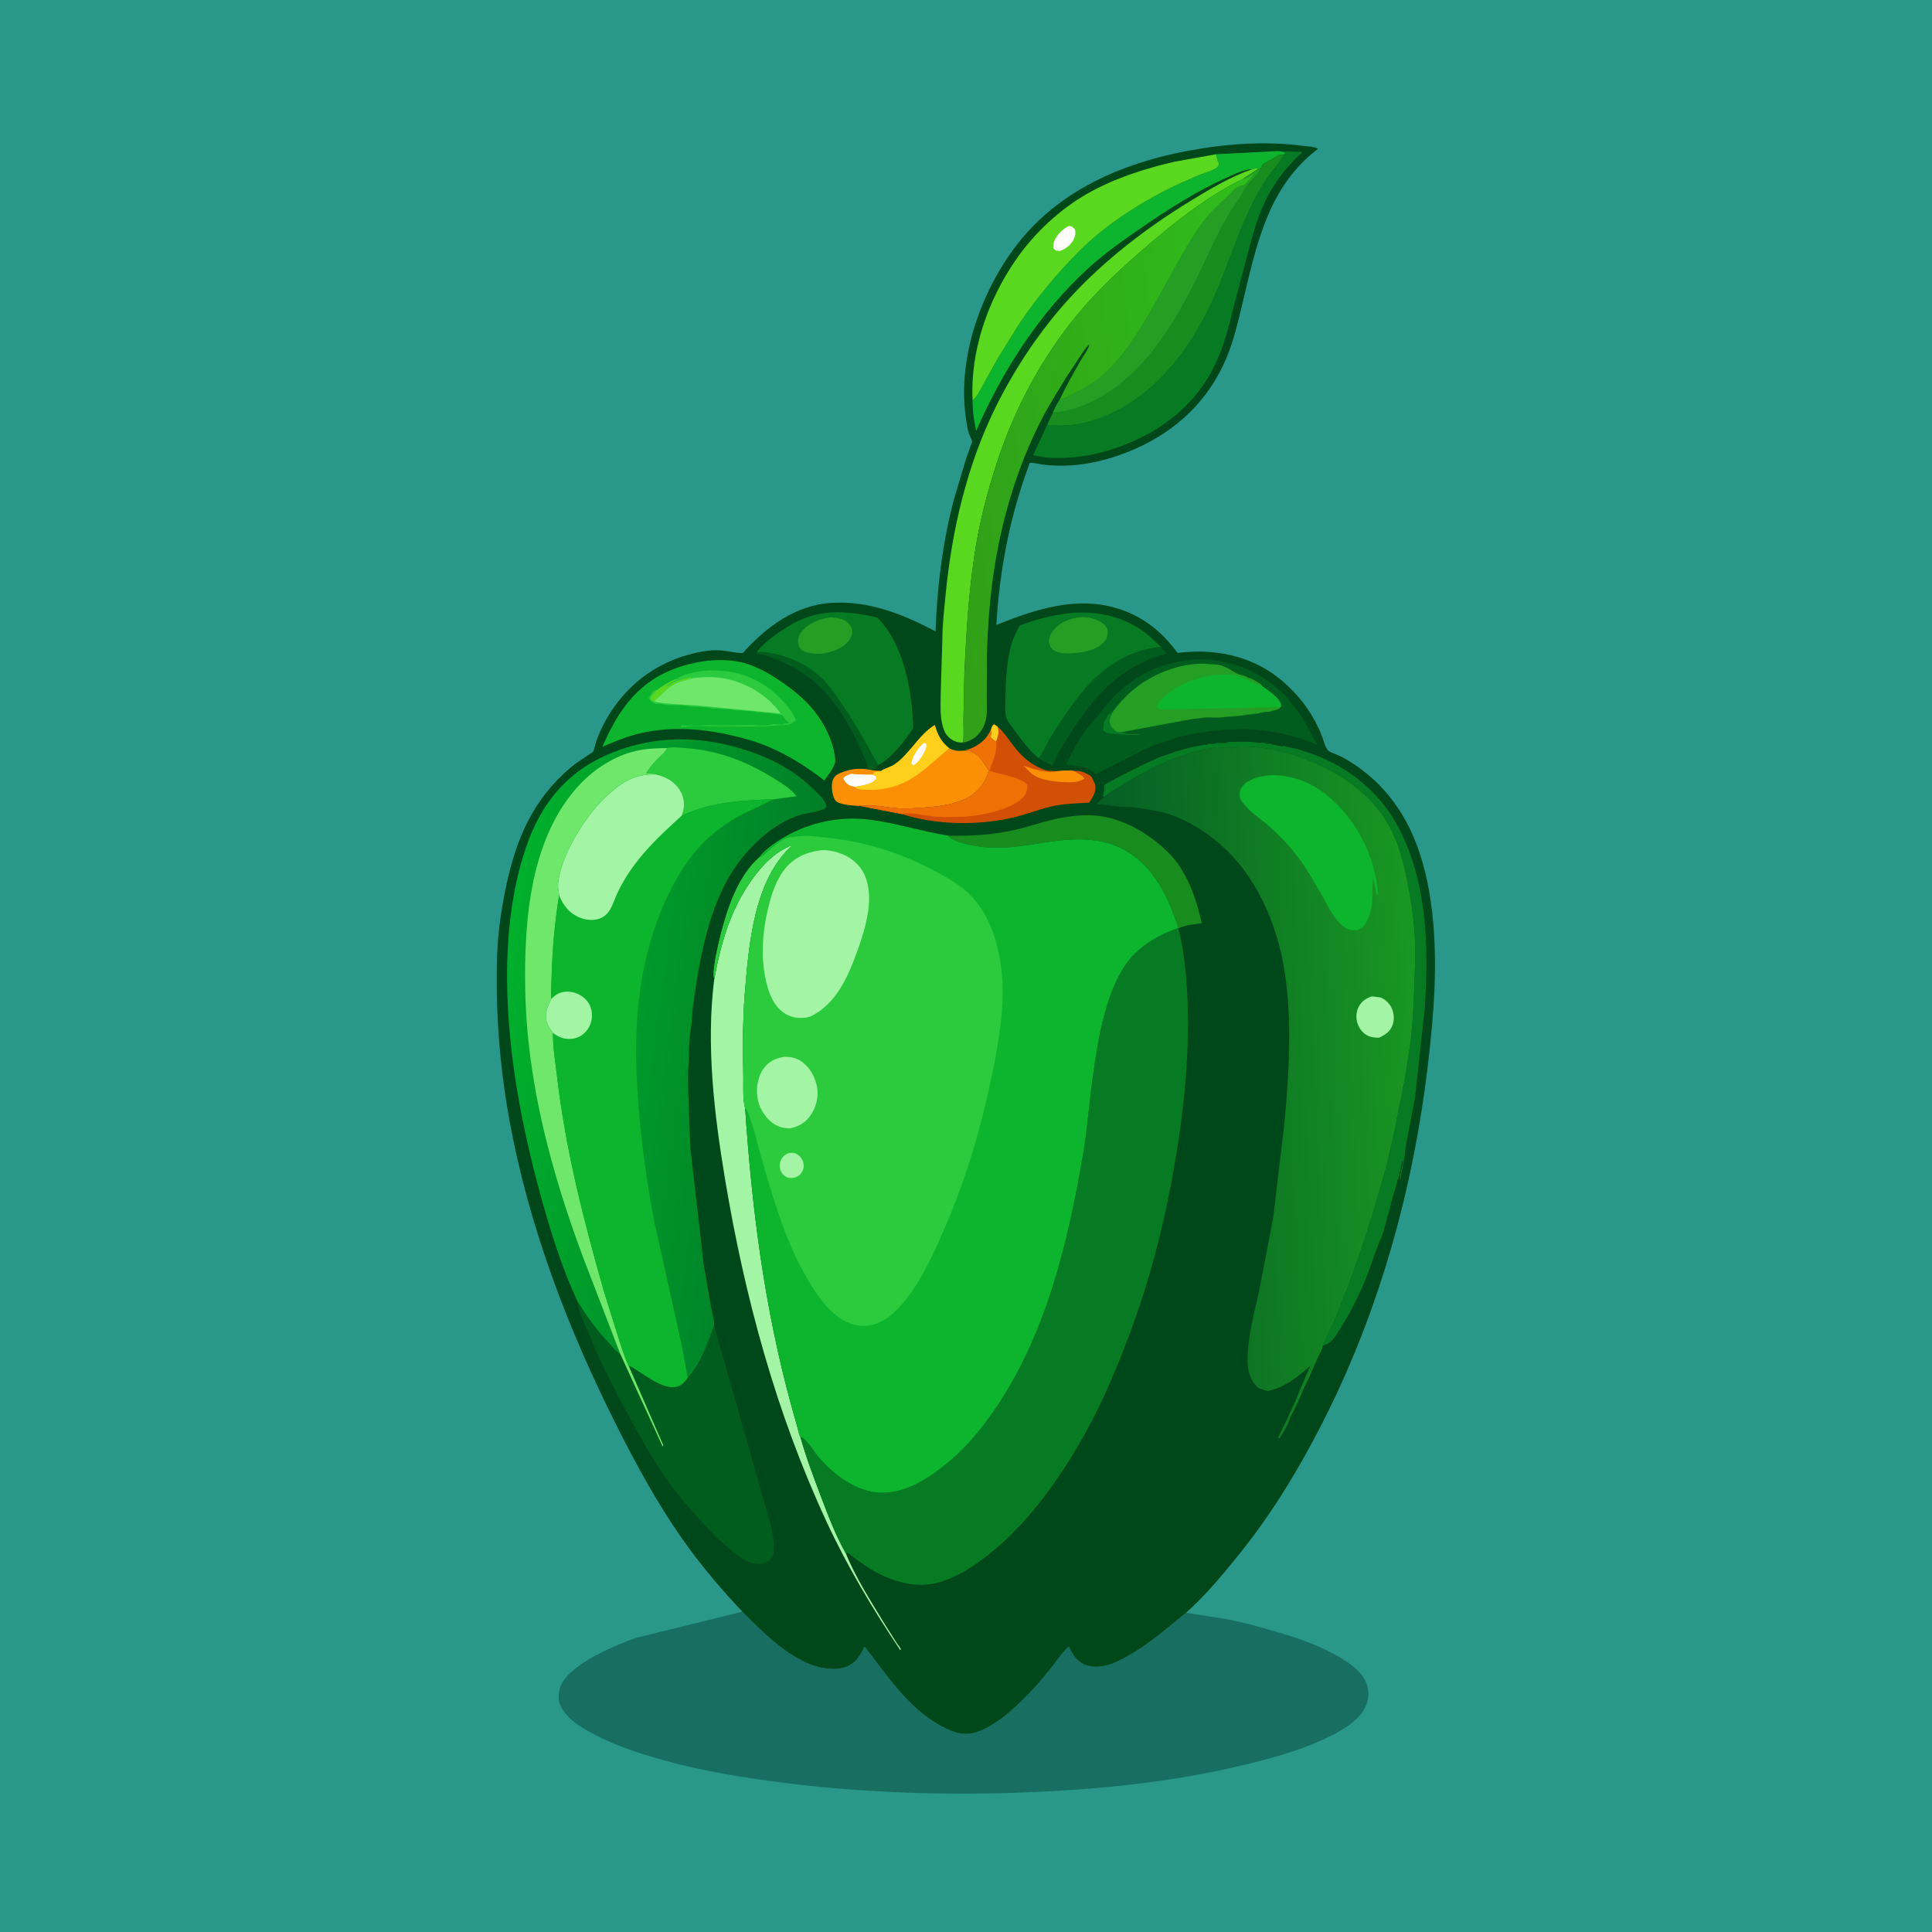 <svg version="1.1" xmlns="http://www.w3.org/2000/svg" style="display: block;" viewBox="0 0 2048 2048" width="1024" height="1024">
<defs>
	<linearGradient id="Gradient1" gradientUnits="userSpaceOnUse" x1="990.9" y1="505.321" x2="1361.1" y2="462.679">
		<stop class="stop0" offset="0" stop-opacity="1" stop-color="rgb(49,159,24)"/>
		<stop class="stop1" offset="1" stop-opacity="1" stop-color="rgb(48,190,27)"/>
	</linearGradient>
	<linearGradient id="Gradient2" gradientUnits="userSpaceOnUse" x1="1181" y1="1139.05" x2="1503.7" y2="1123.42">
		<stop class="stop0" offset="0" stop-opacity="1" stop-color="rgb(6,94,37)"/>
		<stop class="stop1" offset="1" stop-opacity="1" stop-color="rgb(25,151,35)"/>
	</linearGradient>
	<linearGradient id="Gradient3" gradientUnits="userSpaceOnUse" x1="835.423" y1="1133.73" x2="526.221" y2="1092.04">
		<stop class="stop0" offset="0" stop-opacity="1" stop-color="rgb(0,127,40)"/>
		<stop class="stop1" offset="1" stop-opacity="1" stop-color="rgb(0,176,44)"/>
	</linearGradient>
</defs>
<path transform="translate(0,0)" fill="rgb(41,152,139)" d="M -0 -0 L 2048 0 L 2048 2048 L -0 2048 L -0 -0 z"/>
<path transform="translate(0,0)" fill="rgb(23,110,97)" d="M 786.925 1708.43 C 811.455 1732.91 846.14 1769.1 883.553 1769.12 C 892.036 1769.13 900.271 1766.82 906.518 1760.78 C 910.853 1756.58 913.712 1750.75 916.596 1745.5 C 940.095 1775.68 962.048 1809.68 996.28 1828.87 C 1003.82 1833.1 1012.48 1837.07 1021.17 1837.9 C 1038.99 1839.61 1060.47 1823.32 1073.03 1812.22 C 1087.68 1799.28 1100.34 1785.29 1112.61 1770.12 C 1118.97 1762.26 1125.57 1751.86 1133.09 1745.22 L 1133.56 1746.36 C 1136.8 1753.95 1142.37 1762.02 1150.5 1764.88 C 1165.79 1770.24 1180.31 1763.8 1193.57 1756.52 C 1217.39 1743.44 1236.31 1726.51 1257.2 1709.6 L 1298.72 1716.08 C 1316.49 1719.41 1333.89 1724.19 1351.23 1729.26 C 1370.48 1734.9 1390.04 1741.16 1408 1750.21 C 1422.38 1757.46 1444.08 1769.63 1449.1 1786.06 C 1451.57 1794.12 1450.81 1803.34 1446.69 1810.7 L 1445.94 1812 L 1444.71 1814.11 C 1437.37 1825.24 1423.88 1833.38 1412.27 1839.31 C 1379.04 1856.26 1341.35 1865.78 1305.16 1874 C 1237.65 1889.33 1167.26 1896.41 1098.17 1899.54 C 1008.66 1903.58 917.2 1900.94 828.328 1889.52 C 786.263 1884.12 744.914 1877.41 704 1866.07 C 673.681 1857.67 643.896 1847.83 617 1831.16 C 610.588 1827.19 604.478 1822.76 599.819 1816.74 L 598.881 1815.5 C 596.807 1812.8 594.8 1810.12 593.561 1806.91 C 590.982 1800.23 592.136 1791.87 595.109 1785.5 C 605.415 1763.42 653.069 1743.41 675.141 1735.96 L 786.925 1708.43 z"/>
<path transform="translate(0,0)" fill="rgb(0,71,25)" d="M 786.925 1708.43 C 763.641 1683.76 741.443 1657.44 722.041 1629.59 C 696.637 1593.12 675.041 1553.62 655.03 1514 C 602.276 1409.55 560.139 1299.83 539.45 1184.26 C 529.464 1128.47 525.227 1070.81 526.897 1014.16 C 527.59 990.652 530.971 966.575 535.657 943.544 C 545.351 895.891 561.012 854.535 597.168 820.521 C 601.529 816.418 606.118 812.363 611 808.887 L 625.004 799.44 C 625.513 799.085 628.35 797.398 628.655 796.865 C 630.179 794.204 630.865 789.2 631.934 786.145 C 634.786 777.998 638.482 769.966 642.739 762.461 C 662.002 728.499 692.328 704.248 730 693.947 C 740.426 691.096 751.686 688.846 762.535 689.351 C 770.813 689.735 779.249 692.372 787.427 692.177 C 812.253 664.569 843.107 641.374 881.502 639.057 C 921.376 636.651 957.226 651.072 991.708 669.283 C 993.325 622.178 999.328 573.538 1011.59 527.979 L 1024.05 486.323 L 1029.31 471.559 C 1029.45 471.165 1030.61 468.523 1030.55 468.169 C 1030.15 465.64 1027.9 462.102 1027.05 459.5 C 1025.15 453.682 1024.45 447.353 1023.64 441.321 C 1015.17 378.814 1039.83 309.026 1077.65 259.794 C 1128.46 193.643 1208.88 165.464 1288.83 155.217 C 1319.43 151.295 1351.38 150.571 1382 154.661 C 1386.51 155.264 1393.39 155.408 1397.18 157.758 C 1343.57 198.326 1331.65 260.93 1316.85 322.593 C 1312.28 341.656 1307.73 361.18 1300.14 379.317 C 1281.52 423.831 1248.01 455.931 1204.16 475.451 C 1173.42 489.135 1138.31 496.962 1104.66 492.363 C 1100.42 491.783 1095.93 490.574 1091.66 490.553 C 1070.9 545.544 1059.54 603.895 1056.17 662.488 C 1101.47 644.233 1148.94 629.027 1196.5 649.334 C 1218.09 658.552 1234.44 673.375 1248.34 692.149 C 1285.76 687.309 1324.23 694.367 1354.5 717.997 C 1374.66 733.737 1390.02 753.576 1400.11 777.062 C 1402.03 781.533 1404.61 792.172 1407.72 795.419 C 1409.73 797.515 1417.74 800.029 1420.68 801.5 C 1428.96 805.639 1436.73 810.741 1444.09 816.338 C 1492.8 853.402 1511.55 908.678 1518.21 967.505 C 1524.28 1021.13 1520.05 1074.95 1513.72 1128.33 C 1498.06 1260.51 1462.46 1389.17 1402 1508 C 1377.42 1556.31 1348.64 1603.88 1314.68 1646.17 C 1296.93 1668.28 1278.46 1690.72 1257.2 1709.6 C 1236.31 1726.51 1217.39 1743.44 1193.57 1756.52 C 1180.31 1763.8 1165.79 1770.24 1150.5 1764.88 C 1142.37 1762.02 1136.8 1753.95 1133.56 1746.36 L 1133.09 1745.22 C 1125.57 1751.86 1118.97 1762.26 1112.61 1770.12 C 1100.34 1785.29 1087.68 1799.28 1073.03 1812.22 C 1060.47 1823.32 1038.99 1839.61 1021.17 1837.9 C 1012.48 1837.07 1003.82 1833.1 996.28 1828.87 C 962.048 1809.68 940.095 1775.68 916.596 1745.5 C 913.712 1750.75 910.853 1756.58 906.518 1760.78 C 900.271 1766.82 892.036 1769.13 883.553 1769.12 C 846.14 1769.1 811.455 1732.91 786.925 1708.43 z"/>
<path transform="translate(0,0)" fill="rgb(1,93,29)" d="M 802.988 690.027 L 804.019 691.481 L 804.989 691.333 C 810.202 690.701 815.175 691.836 820.257 692.905 C 837.117 696.452 852.958 703.692 866.342 714.553 C 875.008 721.585 882.407 731.905 888.837 741 C 904.639 763.351 917.764 787.108 930.911 811.075 C 929.307 813.068 927.745 815.113 925.689 816.666 L 920.034 815.581 C 919.282 808.845 916.049 802.467 913.337 796.307 C 907.403 782.834 900.765 769.572 892.632 757.276 C 875.921 732.01 858.305 715.053 830.569 702.369 C 823.222 699.008 813.595 695.007 805.678 693.532 C 803.699 693.164 802.84 693.226 801.143 692 L 802.988 690.027 z"/>
<path transform="translate(0,0)" fill="rgb(1,93,29)" d="M 1230.73 685.851 L 1236.96 692.888 C 1210.87 699.227 1184.85 714.902 1166.93 734.985 C 1163.29 739.064 1159.31 742.614 1156.03 747.005 C 1140.41 767.881 1126.42 787.612 1115.63 811.575 L 1114.27 810.801 C 1109.74 808.271 1105.11 806.768 1100.85 803.685 C 1105.73 798.363 1109.18 788.827 1113.12 782.5 C 1124.2 764.69 1136.51 745.843 1150.2 729.946 C 1170.66 706.184 1198.96 688.095 1230.73 685.851 z"/>
<path transform="translate(0,0)" fill="rgb(24,140,31)" d="M 1005.03 885.821 C 1028.16 886.321 1049.69 885.161 1072.44 880.46 C 1088.52 877.138 1103.96 871.309 1120 867.91 C 1133.84 864.976 1150.19 863.132 1164.25 864.821 C 1192.48 868.209 1220.72 885.293 1240.2 905.486 C 1243.46 908.873 1246.17 912.158 1248.85 916.03 C 1262.11 935.224 1268.93 956.033 1273.84 978.696 C 1266.59 979.75 1255.43 980.69 1249.11 984.232 L 1248.34 983.917 L 1248.54 982.545 C 1248.31 979.526 1246.01 974.798 1244.94 971.813 C 1239.07 955.376 1231.77 939.854 1220.93 926.036 C 1193.49 891.063 1158.08 886.027 1116.03 891.814 C 1090.41 895.339 1066.49 900.946 1040.42 897.669 C 1031.38 896.534 1010.55 893.023 1005.03 885.821 z"/>
<path transform="translate(0,0)" fill="rgb(13,181,46)" d="M 1289.11 163.511 L 1354.6 160.132 L 1362 161.263 L 1362.22 162.508 L 1361.07 164.107 C 1359.4 164.194 1356.93 163.982 1355.37 164.405 C 1354.23 164.715 1352.07 166.537 1351 167.185 L 1339.01 174.047 L 1335.91 179.052 L 1333.97 178.855 C 1331.33 178.015 1329.88 178.738 1327.35 179.565 L 1327.25 179.496 C 1319.39 179.131 1308.15 184.719 1300.94 187.942 C 1269.03 202.198 1239.37 221.158 1210.64 240.917 C 1190.95 254.465 1171.48 268.036 1153.79 284.199 C 1101.91 331.601 1062.68 392.907 1034.7 456.916 C 1032.69 446.317 1030.72 435.233 1031.01 424.417 C 1036.4 419.922 1039.31 412.95 1042.61 406.91 L 1057.93 379.562 L 1080.87 342.617 C 1099.31 315.262 1121.09 289.211 1144.44 265.881 C 1173.61 236.732 1212.72 212.122 1249.97 194.783 L 1272 185.188 C 1277.36 183.122 1285.58 181.109 1290 177.524 C 1291.95 175.944 1291.77 175.35 1292 173 C 1290.38 169.913 1289.8 166.907 1289.11 163.511 z"/>
<path transform="translate(0,0)" fill="rgb(251,144,7)" d="M 934.074 817.298 C 935.83 815.391 944.71 812.68 947.514 810.817 C 964.553 799.497 973.456 779.176 990.94 768.61 C 994.287 779.853 997.289 785.794 1006.27 793.307 C 1010.65 795.211 1014.09 796.307 1018.93 795.898 L 1022.47 795.595 C 1029.17 795.717 1033.63 797.627 1038.2 802.667 C 1041.95 806.797 1045.2 812.261 1048.04 817.072 C 1044.89 828.854 1037.39 839.076 1026.61 845.111 C 1012.27 853.133 995.805 854.781 979.703 856.012 C 970.334 856.728 960.899 857.461 951.5 856.833 C 940.067 856.068 929.825 853.188 918.214 854.145 C 916.29 854.303 914.938 854.049 913.082 853.598 L 911.311 854.252 C 904.376 854.173 895.558 853.324 889 850.956 C 886.49 850.049 884.891 848.139 883.941 845.703 C 881.878 840.414 880.744 830.84 883.39 825.551 C 885.613 821.108 890.277 819.567 894.632 817.96 C 903.752 814.838 910.602 814.321 920.034 815.581 L 925.689 816.666 L 934.074 817.298 z"/>
<path transform="translate(0,0)" fill="rgb(254,253,250)" d="M 902.508 820.245 C 909.811 821.291 917.445 821.006 924.825 821.095 L 928.5 822.823 L 929.202 825 C 926.358 829.718 921.262 830.993 916.212 832.231 L 906.602 834.199 L 905.723 833.987 L 904.274 833.578 C 902.676 833.152 900.929 832.816 899.5 831.936 C 896.97 830.38 894.864 827.819 894.003 825 C 896.149 822.024 899.159 821.526 902.508 820.245 z"/>
<path transform="translate(0,0)" fill="rgb(254,207,27)" d="M 934.074 817.298 C 935.83 815.391 944.71 812.68 947.514 810.817 C 964.553 799.497 973.456 779.176 990.94 768.61 C 994.287 779.853 997.289 785.794 1006.27 793.307 C 983.424 811.698 967.718 831.21 937 836.108 L 935.566 836.353 C 927.467 837.637 916.572 837.653 908.535 836.288 L 906.602 834.199 L 916.212 832.231 C 921.262 830.993 926.358 829.718 929.202 825 L 928.5 822.823 L 924.825 821.095 L 926.926 818.5 C 929.313 817.738 931.599 817.529 934.074 817.298 z"/>
<path transform="translate(0,0)" fill="rgb(254,253,250)" d="M 979.708 787.5 L 981.481 787.816 C 982.106 789.766 982.214 791.234 981.505 793.204 C 979.36 799.167 974.153 808.151 968.5 811.039 C 966.834 810.436 967.672 810.895 966.083 809.5 C 967.463 801.533 973.118 792.27 979.708 787.5 z"/>
<path transform="translate(0,0)" fill="rgb(210,80,5)" d="M 1050.37 773.779 C 1051.22 771.312 1051.54 769.578 1053.5 767.753 L 1057.3 770.031 L 1058.25 770.859 C 1064.1 776.113 1068.28 782.684 1073.04 788.892 C 1082.44 801.17 1090.88 809.435 1105.23 815.33 C 1110.73 817.589 1115.77 817.218 1121.55 817.418 C 1126.77 816.867 1133.7 816.234 1138.8 817.473 C 1145.15 816.642 1148.84 818.387 1154.3 821.401 L 1155.71 822.161 C 1157.59 823.55 1158.52 826.481 1159.5 828.521 L 1160.02 829.539 C 1161.59 832.752 1161.55 836.629 1160.45 839.995 C 1159.17 843.887 1156.75 847.458 1154.52 850.859 C 1140.57 851.623 1126.46 851.942 1112.84 855.28 C 1099.6 858.525 1086.92 863.67 1073.58 866.702 C 1035.85 875.274 992.802 874.647 955.861 862.933 L 911.311 854.252 L 913.082 853.598 C 914.938 854.049 916.29 854.303 918.214 854.145 C 929.825 853.188 940.067 856.068 951.5 856.833 C 960.899 857.461 970.334 856.728 979.703 856.012 C 995.805 854.781 1012.27 853.133 1026.61 845.111 C 1037.39 839.076 1044.89 828.854 1048.04 817.072 C 1045.2 812.261 1041.95 806.797 1038.2 802.667 C 1033.63 797.627 1029.17 795.717 1022.47 795.595 L 1026.5 794.538 C 1037.51 790.514 1045.47 784.473 1050.37 773.779 z"/>
<path transform="translate(0,0)" fill="rgb(254,207,27)" d="M 1050.37 773.779 C 1051.22 771.312 1051.54 769.578 1053.5 767.753 L 1057.3 770.031 C 1058.68 774.825 1058.92 776.846 1057.33 781.5 L 1056.58 784.005 L 1055.99 785.886 C 1053.24 784.433 1051.86 783.576 1049.96 781 C 1050.69 779.031 1050.92 777.764 1050.65 775.702 L 1050.37 773.779 z"/>
<path transform="translate(0,0)" fill="rgb(251,144,7)" d="M 1138.8 817.473 C 1141.55 819.347 1148.57 822.593 1149.44 825.337 L 1146.1 827.266 C 1137.06 831.586 1110.55 828.171 1101.42 824.541 L 1100 823.949 C 1093.97 821.476 1089.66 816.376 1085.16 811.816 C 1097.45 815.633 1107.3 819.672 1120.51 817.6 L 1121.55 817.418 C 1126.77 816.867 1133.7 816.234 1138.8 817.473 z"/>
<path transform="translate(0,0)" fill="rgb(239,113,5)" d="M 1050.37 773.779 L 1050.65 775.702 C 1050.92 777.764 1050.69 779.031 1049.96 781 C 1051.86 783.576 1053.24 784.433 1055.99 785.886 C 1057.11 798.155 1052.63 806.113 1048.7 817.102 C 1057.97 820.502 1084.11 824.116 1088.89 832 C 1089.08 837.652 1088.42 841.049 1084.38 845.362 C 1071.69 858.925 1035.4 865.711 1017.38 865.891 C 1008.94 865.975 1000.33 866.219 991.911 865.689 C 980.737 864.985 966.714 860.669 955.861 862.933 L 911.311 854.252 L 913.082 853.598 C 914.938 854.049 916.29 854.303 918.214 854.145 C 929.825 853.188 940.067 856.068 951.5 856.833 C 960.899 857.461 970.334 856.728 979.703 856.012 C 995.805 854.781 1012.27 853.133 1026.61 845.111 C 1037.39 839.076 1044.89 828.854 1048.04 817.072 C 1045.2 812.261 1041.95 806.797 1038.2 802.667 C 1033.63 797.627 1029.17 795.717 1022.47 795.595 L 1026.5 794.538 C 1037.51 790.514 1045.47 784.473 1050.37 773.779 z"/>
<path transform="translate(0,0)" fill="rgb(7,123,35)" d="M 1170.87 844.522 L 1169.49 844.5 C 1169.5 842.021 1169.08 841.12 1170.49 839 L 1170.5 832.49 C 1172.34 830.919 1173.9 830.124 1175.99 828.995 C 1177.46 828.208 1178.47 827.651 1179.99 826.995 L 1181.9 825.805 L 1186.99 822.995 C 1198.64 817.295 1210.05 811.018 1221.99 805.995 L 1223.47 805.243 C 1227.45 803.248 1232.72 801.198 1236.99 799.995 L 1239.99 798.995 L 1241.46 798.527 L 1244.78 797.211 C 1246.38 796.522 1247.38 796.407 1248.99 795.995 L 1257.5 793.49 L 1258.99 792.995 L 1275.22 789.712 C 1276.68 789.417 1278.02 789.455 1279.5 789.49 L 1281 788.49 C 1283.45 788.49 1287.84 789.153 1289.5 787.49 C 1293.08 787.49 1299.1 788.422 1302 786.49 C 1306.38 786.491 1330.96 785.47 1333 787.49 C 1335.61 787.493 1341.28 786.783 1343 788.49 C 1345.47 788.495 1346.88 788.08 1349 789.49 C 1351.37 789.497 1351.96 789.137 1354 790.49 C 1356.13 790.497 1356.58 790.261 1358.5 791.362 L 1359.81 791.04 C 1361.95 790.66 1362.49 791.178 1364.5 791.72 L 1373 793.473 L 1374.85 793.954 L 1379.79 795.469 L 1381.27 795.898 C 1424.19 808.893 1461.33 836.817 1482.28 876.789 C 1513.14 935.644 1514.63 1003.69 1510.29 1068.53 L 1500.05 1163.33 L 1489.82 1216.83 C 1489.2 1219.81 1489.92 1222.9 1489.06 1225.82 L 1488.66 1227 L 1484.5 1250.42 C 1484.02 1248.22 1484.01 1247.16 1484.5 1245 L 1486.81 1233.75 C 1487.1 1232.3 1486.86 1231.39 1486.5 1230 L 1485.07 1236.17 C 1484.66 1237.98 1484.58 1239.66 1484.49 1241.5 L 1483 1243.5 L 1483.49 1245.5 L 1482.49 1247 C 1482.49 1248.93 1482.93 1249.06 1481.49 1250.5 L 1480.77 1254.25 C 1480.49 1255.63 1479.95 1256.69 1479.49 1258 L 1478.77 1261.22 C 1478.49 1262.62 1477.94 1263.67 1477.49 1265 L 1476.99 1266.99 L 1476.5 1268.46 L 1474.96 1274.03 C 1474.29 1276.04 1474.49 1275.1 1474.49 1277.5 L 1473.49 1278.5 C 1473.49 1280.76 1473.8 1281.03 1472.49 1283 C 1472.49 1285.32 1472.59 1284.9 1471.49 1287 C 1470.72 1288.46 1470.45 1291.33 1469.99 1292.99 C 1469.49 1294.85 1469.11 1296.58 1468.5 1298.43 L 1466.49 1305.5 L 1465.99 1306.99 C 1465.29 1309.02 1464.43 1310.88 1463.99 1312.99 C 1462.77 1314.24 1462.82 1313.95 1462.5 1315.58 L 1459.42 1323.5 L 1455.89 1333.22 L 1453.28 1341 L 1452.8 1342.41 C 1443.66 1368.05 1431.66 1391.67 1416.93 1414.48 C 1412.9 1420.73 1409.46 1424.34 1402.25 1426.49 C 1403.32 1424.41 1404.7 1422.23 1405.26 1419.96 C 1405.62 1418.51 1405.33 1419.25 1406.18 1417.56 L 1408.49 1413 L 1413.99 1400.99 L 1415.49 1397 C 1417.78 1392.11 1420.6 1386.19 1421.99 1380.99 C 1423.97 1373.63 1428.11 1366.74 1430.53 1359.49 L 1430.99 1357.99 L 1431.99 1354.99 C 1432.65 1352.66 1433.77 1350.77 1434.53 1348.49 L 1436.99 1340.99 C 1437.65 1338.66 1438.77 1336.77 1439.53 1334.49 L 1450.49 1301.5 C 1450.85 1300.15 1451.01 1298.88 1451.46 1297.53 L 1454.49 1288.5 C 1454.85 1287.15 1455.01 1285.88 1455.46 1284.53 L 1457.49 1278.5 C 1457.86 1277.12 1458.03 1275.82 1458.5 1274.43 L 1459.49 1271.5 C 1459.85 1270.15 1460.01 1268.88 1460.46 1267.53 L 1462.49 1261.5 C 1462.86 1260.12 1463.03 1258.82 1463.5 1257.43 L 1463.99 1255.99 L 1464.49 1254.5 C 1464.99 1253.04 1465.47 1251.67 1465.77 1250.15 L 1465.99 1248.99 L 1467.49 1243.5 C 1467.99 1242.04 1468.47 1240.67 1468.77 1239.15 L 1468.99 1237.99 L 1469.99 1233.99 L 1470.99 1229.99 C 1471.36 1228.63 1471.74 1227.4 1471.99 1225.99 L 1474.99 1212.99 L 1475.71 1210.28 L 1475.98 1208.99 L 1478.69 1196.37 L 1480.91 1184.99 L 1483.41 1171.5 C 1484.19 1168.84 1485.31 1165.59 1485.53 1162.82 C 1485.9 1157.97 1487.43 1152.35 1488.41 1147.5 L 1490.37 1136.5 L 1493.08 1118.7 C 1497.1 1095.79 1498.21 1071.84 1499.07 1048.6 C 1499.7 1031.34 1500.66 1014.21 1499.95 996.908 C 1499.03 974.609 1495.49 951.887 1490.92 930.059 C 1486.77 910.259 1481.48 890.836 1471.24 873.216 C 1452.73 841.361 1422.33 820.452 1388.71 806.827 C 1381.39 803.859 1373.7 800.624 1366.03 798.696 L 1361.5 797.49 C 1358.85 796.596 1356.02 796.344 1353.5 795.444 C 1351.47 794.718 1350.54 794.827 1348.5 794.412 L 1342.5 793.38 C 1332.98 791.776 1323.04 791.146 1313.16 791.426 C 1311.26 791.479 1310.15 792.299 1308.35 792.352 C 1305.05 792.45 1301.23 791.985 1298 792.49 C 1294.83 792.986 1290.8 791.638 1288.25 792.25 C 1285.99 792.792 1286.32 792.982 1284 792.755 C 1282.36 793.673 1281.7 793.812 1279.73 793.815 L 1278 793.755 C 1274.72 796.2 1269.14 795.81 1265.25 797.25 C 1263.3 797.973 1261.49 798.317 1259.53 798.969 L 1246 803.5 C 1243.88 804.099 1242.06 805.247 1239.98 805.766 C 1236.34 806.676 1233.46 809.218 1230 810.5 C 1228.36 811.106 1227.24 811.225 1225.62 812.094 L 1207.64 821.641 C 1204.31 823.153 1201.14 825.124 1198 827 L 1194 829.5 C 1191.39 830.561 1193.03 829.27 1191.11 830.972 C 1189.55 832.351 1188.07 833.277 1186.25 834.25 L 1181.48 836.984 L 1177 840 L 1170.87 844.522 z"/>
<path transform="translate(0,0)" fill="rgb(7,123,35)" d="M 1354.6 160.132 L 1380.75 161.074 C 1366.23 174.355 1354.32 188.696 1344.86 206 C 1334.08 225.719 1328.02 248.099 1322.38 269.719 L 1308.64 321.926 C 1302.66 345.624 1297.1 369.251 1285.72 391.098 C 1268.95 423.309 1242.58 447.406 1210.22 463.5 C 1180.92 478.072 1147.52 486.783 1114.61 485.331 C 1107.94 485.036 1101.68 484.027 1095.19 482.494 L 1110.19 450.033 C 1113.38 451.288 1117.47 451.12 1120.9 451.17 C 1132.62 451.341 1144.09 449.957 1155.38 446.669 C 1217.51 428.569 1260 374.678 1285.66 317.78 C 1299.78 286.45 1309.9 253.291 1324.48 222.177 C 1330.23 209.9 1337.36 197.088 1345.19 186 C 1350.32 178.725 1356.79 171.902 1361.07 164.107 L 1362.22 162.508 L 1362 161.263 L 1354.6 160.132 z"/>
<path transform="translate(0,0)" fill="rgb(90,216,31)" d="M 1031.01 424.417 C 1028.26 372.157 1047.32 318.089 1076.81 275.439 C 1096.38 247.142 1123.13 222.015 1153.1 205.018 C 1181.18 189.088 1213.92 178.537 1245.31 171.371 L 1289.11 163.511 C 1289.8 166.907 1290.38 169.913 1292 173 C 1291.77 175.35 1291.95 175.944 1290 177.524 C 1285.58 181.109 1277.36 183.122 1272 185.188 L 1249.97 194.783 C 1212.72 212.122 1173.61 236.732 1144.44 265.881 C 1121.09 289.211 1099.31 315.262 1080.87 342.617 L 1057.93 379.562 L 1042.61 406.91 C 1039.31 412.95 1036.4 419.922 1031.01 424.417 z"/>
<path transform="translate(0,0)" fill="rgb(254,253,250)" d="M 1133.36 239.5 C 1136.94 240.102 1137.08 240.629 1139.5 243.143 C 1140.35 246.825 1139.96 249.841 1138.33 253.244 C 1135.28 259.636 1130.18 263.859 1123.5 266.002 C 1119.88 265.796 1119.48 266.256 1116.89 263.5 C 1116.29 260.09 1116.56 257.682 1118.04 254.5 C 1120.82 248.505 1127.19 241.971 1133.36 239.5 z"/>
<path transform="translate(0,0)" fill="rgb(7,123,35)" d="M 1100.85 803.685 C 1090.8 794.939 1083.34 785.135 1075.59 774.401 C 1072.57 770.23 1068.6 765.684 1066.75 760.897 C 1065.11 756.63 1065.82 750.115 1065.82 745.565 C 1065.82 725.446 1066.67 703.511 1071.83 684 C 1073.78 676.638 1077.36 670.057 1080.72 663.274 C 1095.71 657.199 1112.81 652.881 1128.81 650.557 C 1157.35 646.41 1188.42 652.059 1211.99 669.226 C 1218.82 674.197 1224.67 679.993 1230.73 685.851 C 1198.96 688.095 1170.66 706.184 1150.2 729.946 C 1136.51 745.843 1124.2 764.69 1113.12 782.5 C 1109.18 788.827 1105.73 798.363 1100.85 803.685 z"/>
<path transform="translate(0,0)" fill="rgb(37,158,38)" d="M 1144.59 654.325 C 1148.86 653.709 1154.8 654.59 1158.91 655.88 C 1165.55 657.965 1170.74 660.715 1173.99 667 C 1174.29 671.333 1174.44 674.828 1171.8 678.5 C 1165.23 687.635 1154.62 689.994 1144.2 691.859 C 1135.81 692.61 1124.43 693.924 1117.04 689.209 C 1114.61 687.662 1112.79 684.838 1112.21 682.025 C 1111.25 677.358 1113.17 672.651 1115.98 669 C 1123.38 659.39 1132.95 655.88 1144.59 654.325 z"/>
<path transform="translate(0,0)" fill="rgb(7,123,35)" d="M 802.988 690.027 C 810.559 680.567 823.831 671.35 833.996 664.885 C 865.661 644.747 894.85 646.823 929.865 654.457 C 958.274 682.724 967.143 733.369 968.057 771.832 C 958.698 785.837 945.983 802.873 930.911 811.075 C 917.764 787.108 904.639 763.351 888.837 741 C 882.407 731.905 875.008 721.585 866.342 714.553 C 852.958 703.692 837.117 696.452 820.257 692.905 C 815.175 691.836 810.202 690.701 804.989 691.333 L 804.019 691.481 L 802.988 690.027 z"/>
<path transform="translate(0,0)" fill="rgb(37,158,38)" d="M 881.156 654.362 C 885.747 654.829 890.758 655.223 894.918 657.395 C 898.373 659.199 902.232 663.089 903.159 666.99 C 904.077 670.857 902.786 674.568 900.685 677.781 C 894.152 687.77 881.926 691.052 870.873 693.076 C 864.436 693.093 856.032 692.902 850.409 689.37 C 847.838 687.754 846.703 685.215 846.254 682.264 C 845.617 678.081 846.468 673.857 849.143 670.5 C 857.248 660.329 868.567 655.784 881.156 654.362 z"/>
<path transform="translate(0,0)" fill="rgb(90,216,31)" d="M 1327.25 179.496 L 1327.35 179.565 C 1329.88 178.738 1331.33 178.015 1333.97 178.855 L 1317.82 189.468 C 1284.42 205.728 1253.34 229.287 1225 253.115 C 1198.6 275.313 1172.82 298.348 1149.99 324.269 C 1110.59 368.99 1079.36 424.728 1059.95 481 C 1049.93 510.077 1041.53 540.239 1035.96 570.5 C 1027.34 617.35 1024.45 667.059 1022.26 714.604 L 1021.28 763.474 C 1021.2 771.046 1021.96 779.561 1020.87 786.993 L 1018.2 787.074 C 1012.55 786.83 1007.67 783.92 1004.05 779.732 C 1000.33 775.439 998.603 767.889 997.815 762.314 C 996.461 752.73 997.162 742.151 997.281 732.478 L 998.955 677.355 C 999.004 662.181 1000.83 646.697 1002.27 631.586 C 1008.87 562.42 1025.08 492.467 1056.23 429.978 C 1076.77 388.768 1103.56 348.971 1134.76 315.01 C 1170.72 275.854 1215.51 241.453 1260.79 213.739 C 1281.42 201.116 1304.32 187.192 1327.25 179.496 z"/>
<path transform="translate(0,0)" fill="rgb(24,140,31)" d="M 1335.91 179.052 L 1339.01 174.047 L 1351 167.185 C 1352.07 166.537 1354.23 164.715 1355.37 164.405 C 1356.93 163.982 1359.4 164.194 1361.07 164.107 C 1356.79 171.902 1350.32 178.725 1345.19 186 C 1337.36 197.088 1330.23 209.9 1324.48 222.177 C 1309.9 253.291 1299.78 286.45 1285.66 317.78 C 1260 374.678 1217.51 428.569 1155.38 446.669 C 1144.09 449.957 1132.62 451.341 1120.9 451.17 C 1117.47 451.12 1113.38 451.288 1110.19 450.033 L 1116.25 437.14 C 1118.31 432.606 1120.44 427.949 1123.35 423.896 C 1125.85 423.22 1128.23 422.408 1130.55 421.247 L 1138.93 416.891 C 1176.5 400.565 1199.31 365.013 1219.11 331.035 C 1237.08 300.203 1252.53 268.009 1272.85 238.57 C 1283.17 223.618 1296.36 213.829 1308.46 200.874 C 1310.51 198.686 1311.58 198.854 1314 197.51 C 1316.13 196.327 1316.09 196.51 1318.5 196.51 C 1321.45 193.975 1323.61 191.064 1326.25 188.25 C 1328.14 186.229 1329.75 184.41 1331.38 182.161 C 1328.17 184.409 1323.21 188.841 1319.33 189.333 L 1317.82 189.468 L 1333.97 178.855 L 1335.91 179.052 z"/>
<path transform="translate(0,0)" fill="rgb(37,158,38)" d="M 1335.91 179.052 C 1333.31 185.707 1325.29 191.352 1321 197.367 C 1318.26 201.197 1316.5 205.649 1313.95 209.608 C 1309.8 216.059 1305.07 222.187 1301.28 228.857 C 1289.2 250.121 1279.41 272.786 1268.58 294.694 C 1242.39 347.678 1208.58 403.081 1152.38 427.913 C 1141.42 432.756 1128.26 436.724 1116.25 437.14 C 1118.31 432.606 1120.44 427.949 1123.35 423.896 C 1125.85 423.22 1128.23 422.408 1130.55 421.247 L 1138.93 416.891 C 1176.5 400.565 1199.31 365.013 1219.11 331.035 C 1237.08 300.203 1252.53 268.009 1272.85 238.57 C 1283.17 223.618 1296.36 213.829 1308.46 200.874 C 1310.51 198.686 1311.58 198.854 1314 197.51 C 1316.13 196.327 1316.09 196.51 1318.5 196.51 C 1321.45 193.975 1323.61 191.064 1326.25 188.25 C 1328.14 186.229 1329.75 184.41 1331.38 182.161 C 1328.17 184.409 1323.21 188.841 1319.33 189.333 L 1317.82 189.468 L 1333.97 178.855 L 1335.91 179.052 z"/>
<path transform="translate(0,0)" fill="rgb(13,181,46)" d="M 749.655 700.376 C 760.695 699.426 772.33 699.372 783.227 701.483 C 797.113 704.173 811.23 711.485 823 719.133 C 841.137 730.919 857.921 744.433 869.749 762.857 C 876.758 773.773 882.441 786.476 884.59 799.311 C 885.07 802.179 886.027 806.499 885.02 809.252 C 882.71 815.572 877.815 821.935 873.779 827.282 C 850.623 809.382 828.533 796.043 800.75 786.299 C 760.931 774.071 718.968 767.76 677.807 777.514 C 664.256 780.725 651.151 786.173 638.411 791.698 C 645.397 776.241 652.669 761.594 662.969 747.974 C 685.097 718.715 714.024 705.276 749.655 700.376 z"/>
<path transform="translate(0,0)" fill="rgb(43,203,61)" d="M 716.2 719.906 C 733.287 709.626 759.887 709.093 778.864 712.996 C 803.084 717.978 826.627 735.436 840.003 756.016 C 841.656 758.559 843.281 761.488 843.75 764.505 L 841.5 764.51 L 840.5 765.892 C 838.72 767.857 836.431 767.933 834.005 768.191 C 808.911 770.866 783.116 769.995 757.892 769.906 C 746.413 769.866 733.457 768.608 722.25 770.894 L 722.5 769 C 730.954 769.015 739.595 769.411 748 768.755 C 754.481 768.249 761.828 769.033 768.422 769.041 L 797.5 768.51 L 799 768.755 C 804.98 769.224 811.782 769.52 817.5 768 C 821.93 766.822 828.081 769.613 832 767 L 836.75 766.75 C 835.898 765.755 835.149 764.978 834.128 764.153 C 832.152 762.557 830.763 759.174 828.5 758 C 827.579 757.522 824.924 757.429 823.736 757.199 C 820.878 756.645 818.386 756.668 815.5 756 C 813.08 755.44 810.562 755.999 808.097 755.288 C 805.467 754.529 803.034 755.827 800.634 754.637 C 797.32 752.994 792.175 754.329 788.43 753.43 C 784.272 752.432 781.029 753.782 776.723 752.366 C 772.585 751.006 767.106 752.227 762.54 751.24 C 760.362 750.769 758.208 751.434 756.021 751.225 C 754.16 751.048 752.372 750.227 750.5 750.007 C 742.927 749.115 735.283 749.661 727.736 748.198 C 719.214 746.546 709.414 748.699 701.187 746.336 C 699.165 745.755 697.068 746.048 695.006 746.263 C 691.692 744.593 689.051 743.062 687.51 739.5 L 688.161 738.906 C 689.215 737.844 689.725 736.753 690.51 735.5 C 691.687 733.621 691.882 733.003 693.755 732 L 694.961 731.192 L 696.089 731.747 C 702.526 726.968 708.811 723.081 716.2 719.906 z"/>
<path transform="translate(0,0)" fill="rgb(90,216,31)" d="M 716.2 719.906 L 716.9 720.53 C 713.155 722.325 709.879 724.347 706.495 726.75 L 708.49 727.5 C 710.993 724.411 716.818 722.276 720.625 721.083 L 722.5 720.51 C 724.717 719.638 725.823 719.293 728.266 718.971 L 730 718.755 L 731.49 717.592 L 732.623 719.262 L 731.646 719.634 C 726.845 721.342 721.675 722.09 717.022 724.211 C 707.975 728.335 700.378 736.84 693.359 743.697 L 690.044 741.5 L 689.88 739 C 691.735 736.384 693.919 734.098 696.089 731.747 C 702.526 726.968 708.811 723.081 716.2 719.906 z"/>
<path transform="translate(0,0)" fill="rgb(110,231,107)" d="M 732.623 719.262 C 743.505 717.56 754.598 717.069 765.5 718.816 C 789.246 722.623 811.395 735.272 826.167 754.498 L 827.543 756.39 L 738.415 747.804 C 723.899 746.634 707.539 746.769 693.359 743.697 C 700.378 736.84 707.975 728.335 717.022 724.211 C 721.675 722.09 726.845 721.342 731.646 719.634 L 732.623 719.262 z"/>
<path transform="translate(0,0)" fill="rgb(1,93,29)" d="M 1263.64 699.414 C 1266.33 698.702 1270.04 699.054 1272.85 699.013 C 1285.69 698.823 1298.02 701.469 1310.29 705.134 C 1337.5 713.267 1360.85 731.959 1376.74 755.218 C 1384.09 765.972 1389.8 777.724 1395.94 789.182 C 1356.51 773.012 1315.45 768.926 1273.5 776.586 C 1266.31 777.9 1258.53 778.487 1251.56 780.682 L 1250.15 781.148 C 1248.35 781.613 1246.95 781.777 1245.18 782.508 L 1243.76 783.139 L 1238.73 784.767 L 1236 785.51 C 1233.01 786.889 1235.88 786.273 1233.28 786.788 C 1228.67 787.703 1222.74 790.097 1218.54 792.244 L 1217.07 793.005 L 1215 793.722 C 1212.53 794.906 1209.72 796.002 1207.37 797.318 L 1162.97 819.855 C 1162.68 820.014 1162.43 820.404 1162.11 820.336 C 1160.25 819.943 1156.29 816.062 1154.12 815.044 C 1149.73 812.982 1144.7 812.587 1140 811.67 C 1136.66 811.018 1133.51 810.796 1130.12 810.632 C 1136.24 797.497 1143.76 783.371 1152.5 771.768 C 1157.01 765.783 1163.29 760.324 1167.36 754.224 C 1169.1 751.608 1171.29 749.259 1173.31 746.848 C 1197.3 718.274 1226.42 702.789 1263.64 699.414 z"/>
<path transform="translate(0,0)" fill="rgb(7,123,35)" d="M 1189.69 775.959 C 1194.24 779.2 1202.31 778.003 1207.99 778.25 L 1207.5 778.944 C 1198.94 779.399 1190.94 779.022 1182.5 777.841 C 1176.75 777.038 1174.62 778.154 1169.5 774.51 C 1169.37 770.435 1169.96 765.425 1172.19 761.906 C 1173.58 759.721 1172.83 761.306 1173.94 758.812 C 1174.93 756.602 1177.35 755.903 1179.45 754.734 C 1177.79 758.642 1175.06 763.143 1176.58 767.443 C 1178.08 771.704 1180.66 773.859 1184.5 775.972 L 1189.69 775.959 z"/>
<path transform="translate(0,0)" fill="rgb(37,158,38)" d="M 1179.45 754.734 C 1185.6 746.376 1191.92 739.233 1199.83 732.5 L 1202.63 730.118 C 1223.67 712.982 1255.85 700.879 1283.27 704.035 L 1287.43 704.38 C 1296.76 704.545 1302.92 709.353 1310.7 713.71 C 1313.64 715.356 1317.04 715.428 1320 716.755 L 1322.34 718.003 C 1325.5 719.212 1328.52 720.075 1331.38 722.106 C 1333.73 723.776 1337.29 724.806 1338.06 727.594 C 1343.87 731.825 1356.57 739.738 1357.95 747.109 L 1358.01 748.883 C 1355.87 752.041 1354.13 752.106 1350.52 753.074 C 1347.03 754.011 1345.97 754.885 1342.16 754.654 C 1338.47 754.431 1334.55 756.632 1330.43 756.607 C 1329.01 756.598 1327.88 756.939 1326.49 757.15 C 1324.05 757.52 1321.74 757.482 1319.31 758.061 C 1315.13 759.055 1310.37 758.795 1306 759.486 C 1303.15 759.937 1300.41 759.492 1297.5 760.097 C 1289.66 761.729 1281.23 759.479 1273.21 761.125 C 1269.7 761.843 1266.1 761.704 1262.5 762.403 L 1189.69 775.959 L 1184.5 775.972 C 1180.66 773.859 1178.08 771.704 1176.58 767.443 C 1175.06 763.143 1177.79 758.642 1179.45 754.734 z"/>
<path transform="translate(0,0)" fill="rgb(13,181,46)" d="M 1358.01 748.883 C 1356.71 749.353 1355.83 749.604 1354.43 749.573 L 1235.17 751.994 C 1231.97 751.938 1228.42 751.931 1226.06 749.5 L 1226.27 748.296 C 1227.08 745.697 1229.34 743.506 1231.17 741.531 C 1238.89 733.202 1248.9 727.614 1259.19 723.077 C 1273.57 716.733 1300.69 711.591 1315.75 717.562 C 1322.86 720.379 1329.8 724.697 1336.79 727.17 L 1338.06 727.594 C 1343.87 731.825 1356.57 739.738 1357.95 747.109 L 1358.01 748.883 z"/>
<path transform="translate(0,0)" fill="rgb(163,244,164)" d="M 757.062 1038.29 C 763.925 1000.87 773.588 966.133 795.615 934.499 C 803.555 923.096 812.567 912.253 824.062 904.257 C 829.551 900.439 834.392 897.692 840.769 895.575 C 799.267 930.825 793.654 1002.32 789.544 1053.2 C 787.153 1082.8 787.525 1112.64 787.98 1142.32 C 788.129 1151.98 787.163 1165.49 789.895 1174.68 C 797.017 1281.5 810.32 1386.1 838.726 1489.58 L 845.688 1514.42 C 846.262 1516.44 847.028 1521.38 848.338 1522.87 C 854.385 1544.46 862.424 1565.75 870.38 1586.7 C 877.902 1606.5 885.831 1627.47 896.27 1645.96 L 896.365 1645.98 C 906.675 1672.02 923.639 1698.03 938.063 1721.97 L 950.767 1742 C 951.561 1743.2 954.544 1746.75 954.771 1748 C 954.86 1748.49 954.59 1748.98 954.5 1749.47 C 925.346 1706.08 898.252 1660.64 876.202 1613.15 C 822.58 1497.66 789.301 1374.5 768.451 1249.21 C 757.063 1180.79 748.359 1107.46 757.062 1038.29 z"/>
<path transform="translate(0,0)" fill="rgb(1,93,29)" d="M 611.965 1379.08 C 622.215 1395.68 632.348 1409.7 645.75 1423.93 C 649.186 1427.58 652.858 1432.56 657.358 1434.85 L 702.5 1533.46 L 703.08 1532 L 666.441 1448.01 C 670.374 1448.63 673.755 1451.65 677.097 1453.74 C 688.479 1460.84 709.01 1476.81 722.353 1467.66 C 724.443 1466.22 725.899 1464.18 727.512 1462.27 L 728.965 1460.62 C 742.417 1445.89 750.593 1423.39 756.91 1404.77 L 808.827 1588 C 812.82 1601.13 825.251 1639.29 818.258 1651.09 C 816.152 1654.64 813.111 1656.56 809.096 1657.35 C 800.221 1659.08 791.178 1655.38 784.054 1650.34 C 769.668 1640.15 757.776 1628.05 745.805 1615.27 C 731.095 1599.56 717.189 1583.27 704.906 1565.55 C 690.626 1544.96 678.624 1523.14 666.638 1501.18 C 653.435 1476.99 640.709 1452.42 629.791 1427.11 L 617.984 1399.39 C 616.245 1395.16 613.779 1390.33 613.167 1385.78 L 611.965 1379.08 z"/>
<path transform="translate(0,0)" fill="url(#Gradient1)" d="M 1317.82 189.468 L 1319.33 189.333 C 1323.21 188.841 1328.17 184.409 1331.38 182.161 C 1329.75 184.41 1328.14 186.229 1326.25 188.25 C 1323.61 191.064 1321.45 193.975 1318.5 196.51 C 1316.09 196.51 1316.13 196.327 1314 197.51 C 1311.58 198.854 1310.51 198.686 1308.46 200.874 C 1296.36 213.829 1283.17 223.618 1272.85 238.57 C 1252.53 268.009 1237.08 300.203 1219.11 331.035 C 1199.31 365.013 1176.5 400.565 1138.93 416.891 L 1130.55 421.247 C 1128.23 422.408 1125.85 423.22 1123.35 423.896 C 1129.69 409.571 1138.24 395.196 1145.93 381.495 C 1148.54 376.842 1153.86 370.226 1154.77 365.167 C 1151.65 367.402 1149.38 371.294 1147.15 374.409 L 1130.94 399 C 1121.33 414.624 1111.49 430.081 1103.18 446.453 C 1079.6 492.921 1063.8 544.158 1055.18 595.506 C 1049.49 629.416 1046.84 663.459 1046.16 697.805 L 1046.01 740.305 C 1045.99 747.577 1046.68 755.741 1045.05 762.858 C 1043.26 770.718 1039.44 777.22 1033 782.096 C 1029.71 784.592 1025.02 786.694 1020.87 786.993 C 1021.96 779.561 1021.2 771.046 1021.28 763.474 L 1022.26 714.604 C 1024.45 667.059 1027.34 617.35 1035.96 570.5 C 1041.53 540.239 1049.93 510.077 1059.95 481 C 1079.36 424.728 1110.59 368.99 1149.99 324.269 C 1172.82 298.348 1198.6 275.313 1225 253.115 C 1253.34 229.287 1284.42 205.728 1317.82 189.468 z"/>
<path transform="translate(0,0)" fill="rgb(7,123,35)" d="M 1248.34 983.917 L 1249.11 984.232 C 1257.54 1017.67 1259.2 1052.12 1259.22 1086.45 C 1259.26 1136.72 1253.55 1185.41 1245.03 1234.87 C 1233.65 1300.94 1216.88 1364.67 1192.5 1427.18 C 1178.02 1464.3 1162.11 1500.39 1141.63 1534.65 C 1115.71 1578.03 1085.23 1619.14 1045.01 1650.24 C 1029.46 1662.26 1011.35 1673.62 992 1678.16 C 966.945 1684.03 940.147 1674.54 919.153 1660.96 L 906.73 1652.3 C 903.531 1649.84 900.542 1646.46 896.365 1645.98 L 896.27 1645.96 C 885.831 1627.47 877.902 1606.5 870.38 1586.7 C 862.424 1565.75 854.385 1544.46 848.338 1522.87 C 855.249 1525.8 860.149 1534.88 864.793 1540.86 C 879.753 1560.13 904.029 1579.45 928.96 1582 C 957.971 1584.96 983.967 1567.61 1005.36 1549.96 C 1023.46 1535.02 1038.85 1516.46 1052.3 1497.3 C 1108.75 1416.88 1132.45 1316.18 1148.55 1220.66 C 1158.32 1162.7 1159.64 1046.24 1207.63 1006.53 C 1220.24 996.1 1232.94 989.4 1248.34 983.917 z"/>
<path transform="translate(0,0)" fill="url(#Gradient2)" d="M 1170.87 844.522 L 1177 840 L 1181.48 836.984 L 1186.25 834.25 C 1188.07 833.277 1189.55 832.351 1191.11 830.972 C 1193.03 829.27 1191.39 830.561 1194 829.5 L 1198 827 C 1201.14 825.124 1204.31 823.153 1207.64 821.641 L 1225.62 812.094 C 1227.24 811.225 1228.36 811.106 1230 810.5 C 1233.46 809.218 1236.34 806.676 1239.98 805.766 C 1242.06 805.247 1243.88 804.099 1246 803.5 L 1259.53 798.969 C 1261.49 798.317 1263.3 797.973 1265.25 797.25 C 1269.14 795.81 1274.72 796.2 1278 793.755 L 1279.73 793.815 C 1281.7 793.812 1282.36 793.673 1284 792.755 C 1286.32 792.982 1285.99 792.792 1288.25 792.25 C 1290.8 791.638 1294.83 792.986 1298 792.49 C 1301.23 791.985 1305.05 792.45 1308.35 792.352 C 1310.15 792.299 1311.26 791.479 1313.16 791.426 C 1323.04 791.146 1332.98 791.776 1342.5 793.38 L 1348.5 794.412 C 1350.54 794.827 1351.47 794.718 1353.5 795.444 C 1356.02 796.344 1358.85 796.596 1361.5 797.49 L 1366.03 798.696 C 1373.7 800.624 1381.39 803.859 1388.71 806.827 C 1422.33 820.452 1452.73 841.361 1471.24 873.216 C 1481.48 890.836 1486.77 910.259 1490.92 930.059 C 1495.49 951.887 1499.03 974.609 1499.95 996.908 C 1500.66 1014.21 1499.7 1031.34 1499.07 1048.6 C 1498.21 1071.84 1497.1 1095.79 1493.08 1118.7 L 1490.37 1136.5 L 1488.41 1147.5 C 1487.43 1152.35 1485.9 1157.97 1485.53 1162.82 C 1485.31 1165.59 1484.19 1168.84 1483.41 1171.5 L 1480.91 1184.99 L 1478.69 1196.37 L 1475.98 1208.99 L 1475.71 1210.28 L 1474.99 1212.99 L 1471.99 1225.99 C 1471.74 1227.4 1471.36 1228.63 1470.99 1229.99 L 1469.99 1233.99 L 1468.99 1237.99 L 1468.77 1239.15 C 1468.47 1240.67 1467.99 1242.04 1467.49 1243.5 L 1465.99 1248.99 L 1465.77 1250.15 C 1465.47 1251.67 1464.99 1253.04 1464.49 1254.5 L 1463.99 1255.99 L 1463.5 1257.43 C 1463.03 1258.82 1462.86 1260.12 1462.49 1261.5 L 1460.46 1267.53 C 1460.01 1268.88 1459.85 1270.15 1459.49 1271.5 L 1458.5 1274.43 C 1458.03 1275.82 1457.86 1277.12 1457.49 1278.5 L 1455.46 1284.53 C 1455.01 1285.88 1454.85 1287.15 1454.49 1288.5 L 1451.46 1297.53 C 1451.01 1298.88 1450.85 1300.15 1450.49 1301.5 L 1439.53 1334.49 C 1438.77 1336.77 1437.65 1338.66 1436.99 1340.99 L 1434.53 1348.49 C 1433.77 1350.77 1432.65 1352.66 1431.99 1354.99 L 1430.99 1357.99 L 1430.53 1359.49 C 1428.11 1366.74 1423.97 1373.63 1421.99 1380.99 C 1420.6 1386.19 1417.78 1392.11 1415.49 1397 L 1413.99 1400.99 L 1408.49 1413 L 1406.18 1417.56 C 1405.33 1419.25 1405.62 1418.51 1405.26 1419.96 C 1404.7 1422.23 1403.32 1424.41 1402.25 1426.49 C 1402.02 1430.41 1399.07 1434.45 1397.43 1438 L 1387.49 1460.5 L 1384.46 1467 L 1382.18 1471.56 L 1377.5 1482.43 C 1375.22 1488.92 1371.27 1495.38 1368.18 1501.56 C 1367.33 1503.26 1367.64 1502.51 1367.23 1503.95 C 1365.49 1510.21 1359.79 1520.33 1355.65 1525.21 L 1354.95 1523.51 L 1364.01 1505.01 L 1369.53 1493 L 1371.01 1490.01 L 1375.03 1481.01 L 1375.51 1479.5 L 1378.28 1472.78 L 1379.08 1471 L 1383.03 1461.97 C 1383.61 1460.23 1384.4 1458.7 1385.08 1457.01 L 1388.81 1447.98 C 1374.54 1460.53 1362.77 1470.13 1343.92 1474.61 C 1340.68 1473.68 1335.53 1472.79 1332.97 1470.58 L 1331.78 1469.24 L 1329.34 1466.37 C 1324.63 1459.93 1322.82 1452.2 1322.57 1444.34 C 1321.78 1419.06 1329.56 1392.66 1334.78 1368 L 1349.62 1290.99 L 1361.72 1188.94 C 1366.77 1132.24 1370.83 1069.88 1358.72 1013.84 C 1351.71 981.442 1339.02 950.215 1319.45 923.37 C 1299.33 895.774 1267.67 871.193 1234.67 861.668 C 1223.9 858.559 1213.78 857.903 1202.92 856.018 C 1197.97 855.159 1192.91 855.289 1187.89 855.21 L 1162.43 852.303 C 1164.34 850.254 1166.17 848.255 1168.45 846.614 L 1170 845.51 L 1170.87 844.522 z"/>
<path transform="translate(0,0)" fill="rgb(163,244,164)" d="M 1454.29 1056.16 L 1462.5 1057.18 C 1467.24 1058.3 1471.95 1062.69 1474.29 1066.83 C 1477.5 1072.5 1478.5 1079.89 1476.36 1086.11 C 1473.86 1093.38 1468.53 1096.84 1461.95 1099.98 C 1458.51 1100.03 1454.34 1099.72 1451.13 1098.44 C 1445.14 1096.04 1441.08 1090.86 1439.01 1084.88 C 1437.11 1079.39 1437.52 1072.67 1440.15 1067.5 C 1443.37 1061.15 1447.75 1058.47 1454.29 1056.16 z"/>
<path transform="translate(0,0)" fill="rgb(13,181,46)" d="M 1341.64 822.314 C 1347.53 821.235 1356.11 821.646 1362.06 822.692 C 1377.86 825.464 1390.08 830.824 1403 840.148 C 1408.61 844.2 1413.38 848.736 1418.25 853.634 C 1438.2 873.734 1453.04 902.144 1458.32 929.936 C 1459.45 935.887 1460.79 941.919 1460.76 947.995 L 1459.43 948.5 L 1455.42 930.781 C 1454.13 942.929 1455.97 955.585 1452.41 967.475 L 1451.93 969 C 1450.36 974.195 1448.49 977.636 1445.39 982.026 C 1443.57 983.508 1441.5 984.644 1439.5 985.867 C 1436.78 986.006 1433.56 986.409 1430.94 985.579 C 1416.97 981.166 1408.82 962.321 1402.11 950.5 C 1391.61 932.008 1380.82 913.083 1366.62 897.129 C 1360.01 889.715 1352.97 882.56 1345.53 875.978 C 1335.52 867.118 1320.35 857.991 1314.33 845.871 C 1313.87 841.159 1313.69 837.968 1316.64 834.059 C 1322.38 826.444 1332.73 823.681 1341.64 822.314 z"/>
<path transform="translate(0,0)" fill="url(#Gradient3)" d="M 611.965 1379.08 C 595.663 1343.95 584.186 1307.27 573.847 1270 C 553.248 1195.76 538.059 1116.11 537.522 1038.86 C 537.185 990.327 542.759 938.524 559.573 892.747 C 574.568 851.923 599.744 820.412 639.75 801.875 C 692.151 777.595 747.403 778.862 801.104 798.737 C 825.184 807.649 846.262 820.406 864.436 838.63 C 868.096 842.3 872.813 846.411 874.947 851.231 L 876.137 854.5 C 875.182 856.765 874.26 857.359 872 858.181 C 862.908 861.485 852.664 861.95 843.286 865.5 C 813.854 876.642 787.152 904.122 771.955 931.115 C 749.465 971.061 741.139 1019.98 734.797 1064.79 C 733.426 1074.48 733.704 1084.99 731.708 1094.49 C 730.829 1098.68 731.541 1103.02 730.752 1107.25 C 729.88 1111.92 730.707 1116.78 730.287 1121.5 C 728.732 1138.99 729.424 1156.44 730.256 1174 L 731.651 1215.57 L 746.095 1341.42 L 753.922 1386.24 C 754.916 1391.7 757.442 1399.36 756.91 1404.77 C 750.593 1423.39 742.417 1445.89 728.965 1460.62 L 727.512 1462.27 C 725.899 1464.18 724.443 1466.22 722.353 1467.66 C 709.01 1476.81 688.479 1460.84 677.097 1453.74 C 673.755 1451.65 670.374 1448.63 666.441 1448.01 L 703.08 1532 L 702.5 1533.46 L 657.358 1434.85 C 652.858 1432.56 649.186 1427.58 645.75 1423.93 C 632.348 1409.7 622.215 1395.68 611.965 1379.08 z"/>
<path transform="translate(0,0)" fill="rgb(43,203,61)" d="M 706.823 792.98 C 713.097 791.526 720.359 792.613 726.763 793.04 C 761.904 795.385 792.031 807.466 821.803 825.984 C 829.206 830.589 839.207 836.908 844.239 844.023 L 822.412 847.05 C 787.361 848.588 755.014 849.326 722.668 864.617 L 724.161 859.845 C 726.229 852 724.819 844.305 720.603 837.428 C 714.951 828.211 705.49 823.315 695.229 820.974 C 691.923 820.059 688.335 819.974 684.925 819.5 C 688.1 814.186 692.636 808.941 696.942 804.513 C 700.118 801.248 705.536 797.243 706.823 792.98 z"/>
<path transform="translate(0,0)" fill="rgb(110,231,107)" d="M 657.358 1434.85 L 618.381 1333.58 C 584.319 1242.36 558.656 1147.23 556.77 1049.36 C 555.354 975.86 562.036 885.708 616.153 829.982 C 631.514 814.165 651.934 801.234 673.564 796.131 C 684.562 793.537 695.568 793.106 706.823 792.98 C 705.536 797.243 700.118 801.248 696.942 804.513 C 692.636 808.941 688.1 814.186 684.925 819.5 C 688.335 819.974 691.923 820.059 695.229 820.974 C 672.153 820.189 658.179 829.872 642.051 844.89 C 635.494 850.996 629.578 857.93 624.258 865.131 C 611.617 882.244 599.68 902.828 594.108 923.5 C 592.378 929.919 591.01 936.831 591.86 943.5 C 592.09 945.298 592.699 947.066 592.67 948.871 C 588.074 977.853 585.411 1006.74 584.709 1036.07 C 584.534 1043.39 583.59 1051.52 584.566 1058.71 C 580.316 1066.85 576.853 1075.13 579.917 1084.39 C 581.119 1088.02 583.394 1090.71 585.49 1093.82 L 586.149 1094.91 C 585.896 1109.92 588.74 1125.95 590.481 1140.94 C 599.513 1218.68 618.595 1293.35 640.039 1368.4 L 657.75 1425.05 C 660.447 1432.62 662.859 1440.84 666.441 1448.01 L 703.08 1532 L 702.5 1533.46 L 657.358 1434.85 z"/>
<path transform="translate(0,0)" fill="rgb(13,181,46)" d="M 592.67 948.871 C 592.699 947.066 592.09 945.298 591.86 943.5 C 591.01 936.831 592.378 929.919 594.108 923.5 C 599.68 902.828 611.617 882.244 624.258 865.131 C 629.578 857.93 635.494 850.996 642.051 844.89 C 658.179 829.872 672.153 820.189 695.229 820.974 C 705.49 823.315 714.951 828.211 720.603 837.428 C 724.819 844.305 726.229 852 724.161 859.845 L 722.668 864.617 C 755.014 849.326 787.361 848.588 822.412 847.05 C 819.52 847.706 817.095 848.294 814.478 849.756 C 802.534 856.431 789.624 860.916 777.832 868.245 C 765.275 876.049 753.467 884.85 743.32 895.649 C 717.26 923.382 699.955 962.293 689.379 998.49 C 674.221 1050.37 672.375 1103.39 675.768 1156.96 C 678.647 1202.43 684.758 1248.82 693.3 1293.59 L 722.819 1426.96 L 728.965 1460.62 L 727.512 1462.27 C 725.899 1464.18 724.443 1466.22 722.353 1467.66 C 709.01 1476.81 688.479 1460.84 677.097 1453.74 C 673.755 1451.65 670.374 1448.63 666.441 1448.01 C 662.859 1440.84 660.447 1432.62 657.75 1425.05 L 640.039 1368.4 C 618.595 1293.35 599.513 1218.68 590.481 1140.94 C 588.74 1125.95 585.896 1109.92 586.149 1094.91 L 585.49 1093.82 C 583.394 1090.71 581.119 1088.02 579.917 1084.39 C 576.853 1075.13 580.316 1066.85 584.566 1058.71 C 583.59 1051.52 584.534 1043.39 584.709 1036.07 C 585.411 1006.74 588.074 977.853 592.67 948.871 z"/>
<path transform="translate(0,0)" fill="rgb(163,244,164)" d="M 584.566 1058.71 C 589.938 1053.56 594.309 1051.11 602 1051.19 C 608.948 1051.27 616.282 1054.55 621.044 1059.6 C 626.047 1064.9 627.916 1071.32 627.4 1078.5 C 626.9 1085.46 623.382 1092.19 617.874 1096.46 C 612.143 1100.91 605.682 1102.04 598.574 1100.91 C 594.089 1100.2 589.716 1097.64 586.149 1094.91 L 585.49 1093.82 C 583.394 1090.71 581.119 1088.02 579.917 1084.39 C 576.853 1075.13 580.316 1066.85 584.566 1058.71 z"/>
<path transform="translate(0,0)" fill="rgb(163,244,164)" d="M 592.67 948.871 C 592.699 947.066 592.09 945.298 591.86 943.5 C 591.01 936.831 592.378 929.919 594.108 923.5 C 599.68 902.828 611.617 882.244 624.258 865.131 C 629.578 857.93 635.494 850.996 642.051 844.89 C 658.179 829.872 672.153 820.189 695.229 820.974 C 705.49 823.315 714.951 828.211 720.603 837.428 C 724.819 844.305 726.229 852 724.161 859.845 L 722.668 864.617 C 699.077 885.986 677.233 906.35 660.976 934.188 C 657.728 939.75 654.894 945.515 652.39 951.45 C 650.017 957.074 648.014 963.395 643.899 968.033 C 638.836 973.741 632.634 975.392 625.242 975.098 C 616.863 974.765 608.08 970.482 602.262 964.5 C 598.162 960.285 594.66 954.41 592.67 948.871 z"/>
<path transform="translate(0,0)" fill="rgb(13,181,46)" d="M 804.958 908.826 C 808.124 903.825 814.24 898.851 819.036 895.381 C 848.789 873.858 885.671 864.222 922.126 868.914 C 949.955 872.496 977.198 881.373 1005.03 885.821 C 1010.55 893.023 1031.38 896.534 1040.42 897.669 C 1066.49 900.946 1090.41 895.339 1116.03 891.814 C 1158.08 886.027 1193.49 891.063 1220.93 926.036 C 1231.77 939.854 1239.07 955.376 1244.94 971.813 C 1246.01 974.798 1248.31 979.526 1248.54 982.545 L 1248.34 983.917 C 1232.94 989.4 1220.24 996.1 1207.63 1006.53 C 1159.64 1046.24 1158.32 1162.7 1148.55 1220.66 C 1132.45 1316.18 1108.75 1416.88 1052.3 1497.3 C 1038.85 1516.46 1023.46 1535.02 1005.36 1549.96 C 983.967 1567.61 957.971 1584.96 928.96 1582 C 904.029 1579.45 879.753 1560.13 864.793 1540.86 C 860.149 1534.88 855.249 1525.8 848.338 1522.87 C 847.028 1521.38 846.262 1516.44 845.688 1514.42 L 838.726 1489.58 C 810.32 1386.1 797.017 1281.5 789.895 1174.68 C 787.163 1165.49 788.129 1151.98 787.98 1142.32 C 787.525 1112.64 787.153 1082.8 789.544 1053.2 C 793.654 1002.32 799.267 930.825 840.769 895.575 C 834.392 897.692 829.551 900.439 824.062 904.257 C 812.567 912.253 803.555 923.096 795.615 934.499 C 773.588 966.133 763.925 1000.87 757.062 1038.29 C 756.728 1035.71 756.294 1033.05 756.507 1030.45 C 757.581 1017.36 760.715 1003.72 763.919 991 C 770.954 963.059 782.417 928.199 804.958 908.826 z"/>
<path transform="translate(0,0)" fill="rgb(43,203,61)" d="M 804.958 908.826 L 806.644 908.244 C 810.645 906.702 813.951 901.934 817.615 899.316 L 818.891 898.31 C 824.07 894.303 831.571 887.808 838.141 887.387 C 843.292 887.057 848.319 886.105 853.515 886.092 C 861.476 886.073 869.326 887.208 877.229 888.033 C 915.549 892.031 951.819 903.12 986.092 920.774 C 998.463 927.146 1010.98 933.836 1021.81 942.673 C 1047.12 963.321 1057.59 996.003 1061.47 1027.35 C 1065.77 1062.06 1059.44 1100.21 1052.62 1134.18 C 1040.91 1192.62 1024.26 1249.6 1000.34 1304.25 C 989.069 1329.99 977.219 1356.32 959.538 1378.39 C 949.415 1391.03 936.322 1403.53 919.511 1405.29 C 906.43 1406.66 894.86 1401.52 885.03 1393.22 C 879.071 1388.19 873.57 1382.32 869.013 1376 C 837.547 1332.37 822.454 1280.38 807.71 1229.37 C 803.45 1214.63 800.328 1199.44 794.946 1185.05 C 793.425 1180.99 793.16 1177.78 789.895 1174.68 C 787.163 1165.49 788.129 1151.98 787.98 1142.32 C 787.525 1112.64 787.153 1082.8 789.544 1053.2 C 793.654 1002.32 799.267 930.825 840.769 895.575 C 834.392 897.692 829.551 900.439 824.062 904.257 C 812.567 912.253 803.555 923.096 795.615 934.499 C 773.588 966.133 763.925 1000.87 757.062 1038.29 C 756.728 1035.71 756.294 1033.05 756.507 1030.45 C 757.581 1017.36 760.715 1003.72 763.919 991 C 770.954 963.059 782.417 928.199 804.958 908.826 z"/>
<path transform="translate(0,0)" fill="rgb(163,244,164)" d="M 835.628 1222.5 C 837.737 1221.99 840.31 1221.9 842.426 1222.5 C 845.802 1223.45 849.083 1226.56 850.6 1229.72 C 852.277 1233.2 852.461 1237.3 850.906 1240.85 C 849.058 1245.07 846.663 1246.58 842.5 1248.25 C 840.408 1248.78 837.97 1249.02 835.845 1248.48 C 832.458 1247.63 829.458 1244.84 827.896 1241.76 C 826.292 1238.6 826.263 1233.22 827.692 1229.98 C 829.377 1226.16 831.93 1224.15 835.628 1222.5 z"/>
<path transform="translate(0,0)" fill="rgb(163,244,164)" d="M 831.094 1120.25 C 836.915 1120.23 843.043 1121.08 848.078 1124.18 C 857.215 1129.8 863.177 1139.82 865.654 1150.08 C 868.206 1160.65 865.828 1171.93 860.041 1181.06 C 854.699 1189.5 847.725 1193.78 838.245 1195.95 C 832.14 1196.28 826.452 1194.99 821.145 1191.85 C 812.608 1186.79 805.617 1176.09 803.5 1166.58 C 801.16 1156.07 802.484 1143.14 808.509 1134.06 C 814.342 1125.27 821.161 1122.2 831.094 1120.25 z"/>
<path transform="translate(0,0)" fill="rgb(163,244,164)" d="M 869.871 901.344 C 876.159 900.749 883.031 902.01 889 903.941 C 900.647 907.71 910.621 915.285 916.016 926.456 C 927.191 949.596 918.258 981.373 910.153 1004.31 C 900.188 1032.51 887.611 1063.87 859.095 1077.51 L 854 1078.77 C 845.643 1079.89 836.807 1078.17 830 1073.01 C 816.556 1062.82 812.26 1044.18 809.923 1028.4 C 806.658 1006.36 809.402 982.398 814.701 960.925 C 818.082 947.223 822.596 933.61 831.204 922.234 C 840.983 909.312 854.189 903.425 869.871 901.344 z"/>
</svg>
